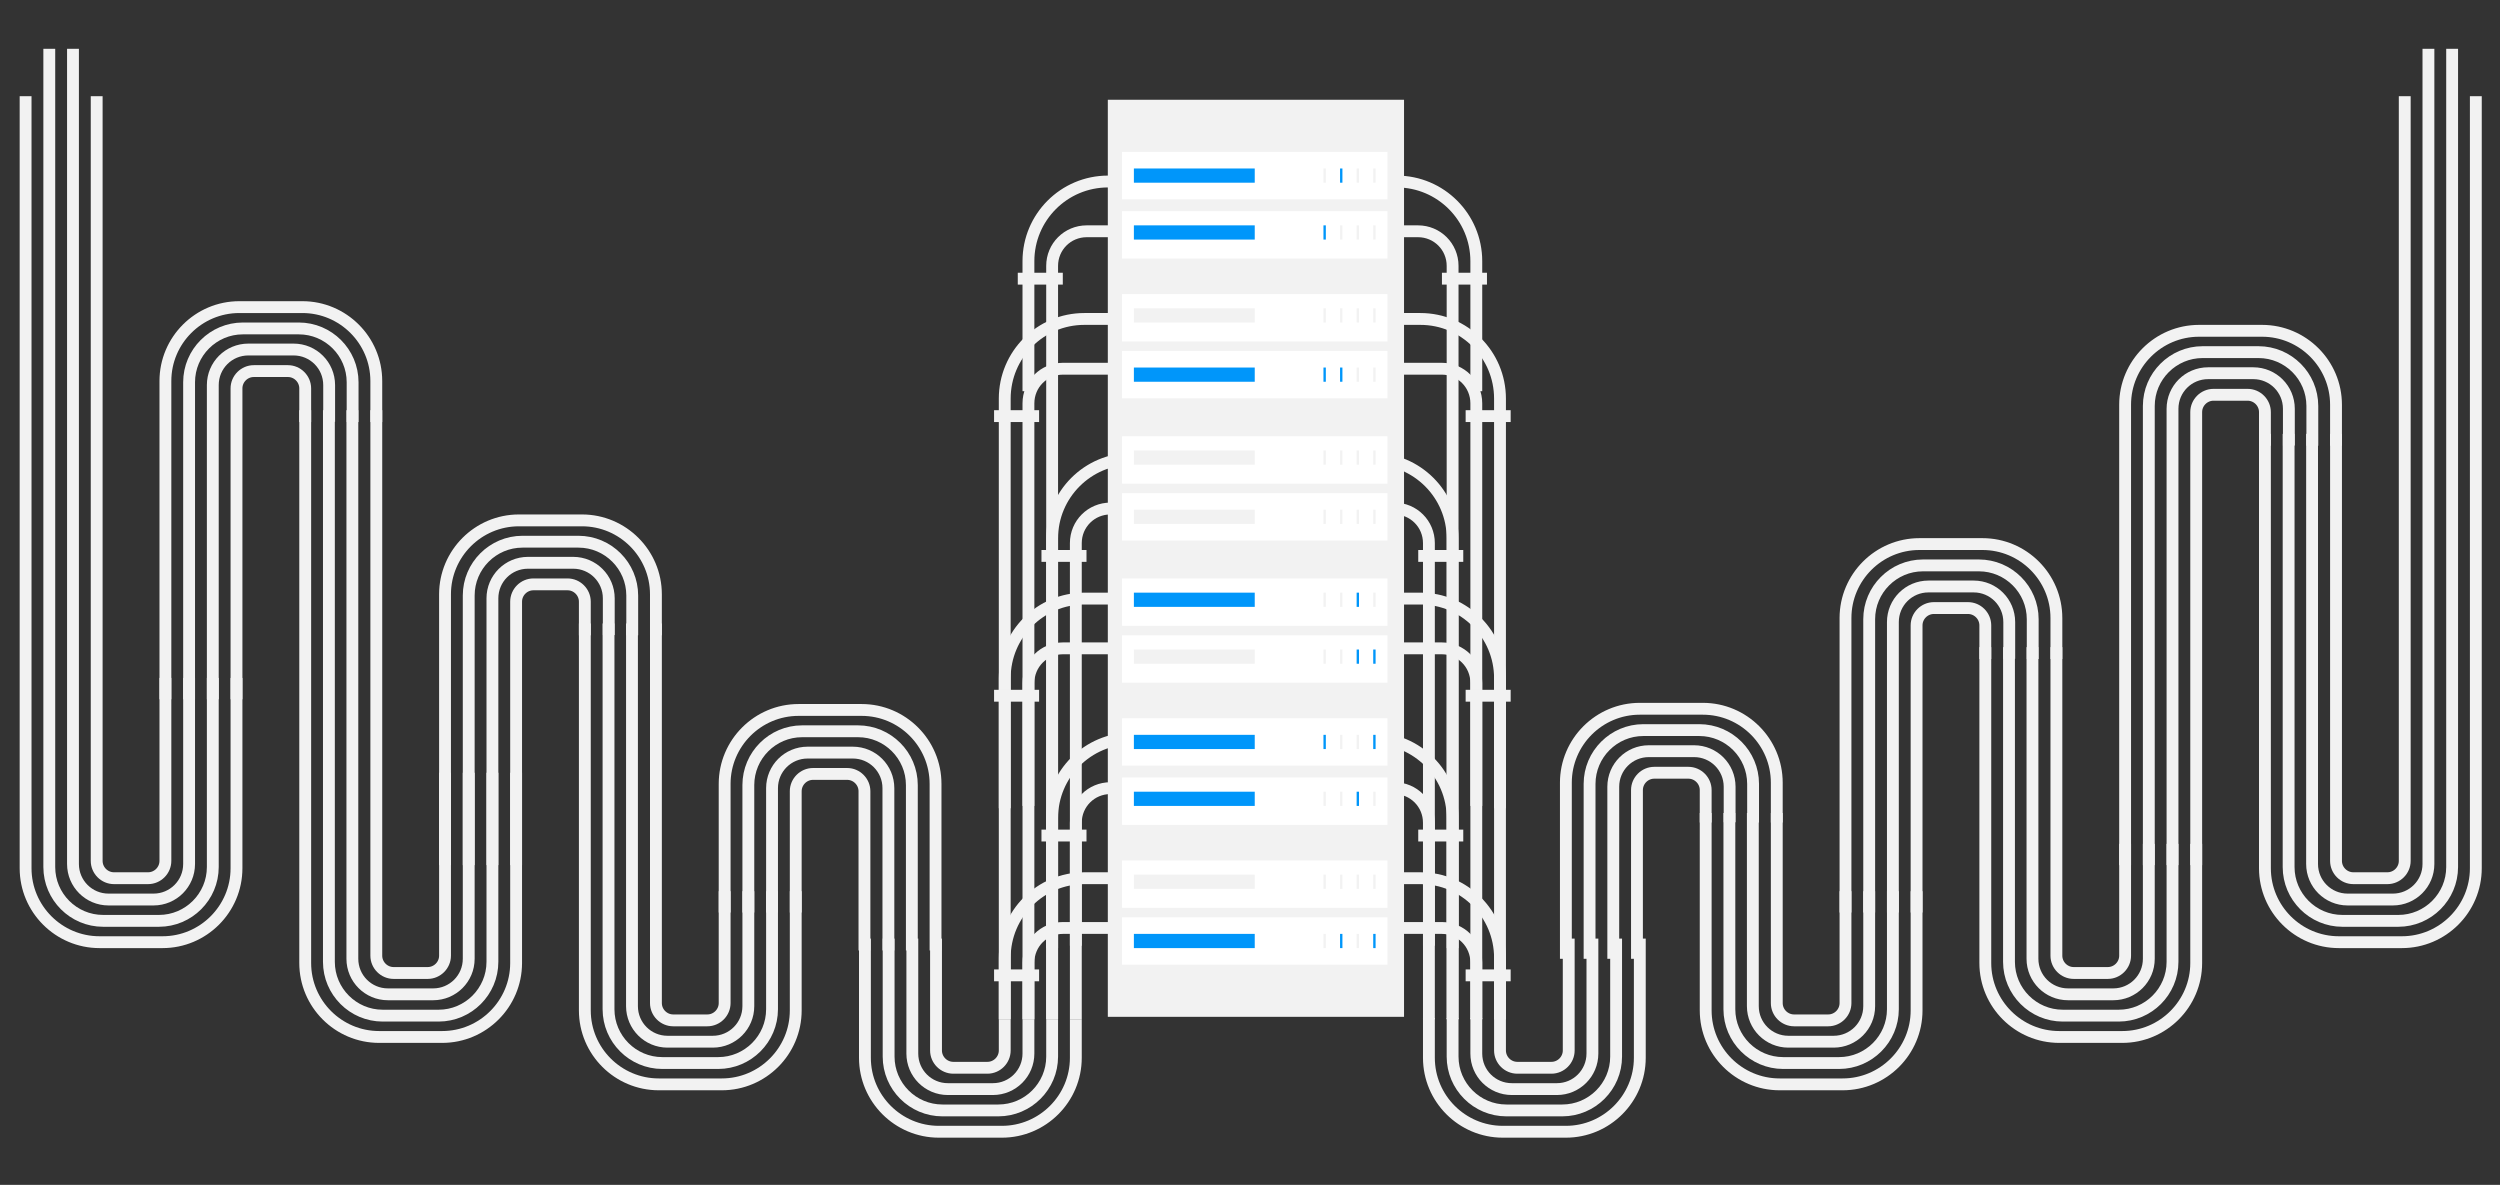 <?xml version="1.0" encoding="utf-8"?>
<!-- Generator: Adobe Illustrator 22.0.1, SVG Export Plug-In . SVG Version: 6.00 Build 0)  -->
<svg version="1.1" id="Layer_1" xmlns="http://www.w3.org/2000/svg" xmlns:xlink="http://www.w3.org/1999/xlink" x="0px" y="0px"
	 viewBox="0 0 1055 500" style="enable-background:new 0 0 1055 500;" xml:space="preserve">
<rect x="0" y="0" width="1055" height="500" fill="#333333" stroke="none"/>
<style type="text/css">
	.st0{fill:none;stroke:#F2F2F2;stroke-width:5;stroke-miterlimit:10;}
	.st1{fill:#F2F2F2;}
	.st2{fill:#FFFFFF;}
	.st3{fill:#0096FA;}
</style>
<path class="st0" d="M690.8,404.6v-71.2c0-4,3.3-7.3,7.3-7.3h14.4c4,0,7.3,3.3,7.3,7.3v13.7"/>
<path class="st0" d="M680.8,404.6V332c0-8.3,6.7-15,15-15h19.1c8.3,0,15,6.7,15,15v15"/>
<path class="st0" d="M670.8,404.6v-73.8c0-12.5,10.2-22.7,22.7-22.7h23.6c12.5,0,22.7,10.2,22.7,22.7v16.3"/>
<path class="st0" d="M660.8,404.6v-74.3c0-17.2,14-31.2,31.2-31.2h26.6c17.2,0,31.2,14,31.2,31.2v16.8"/>
<path class="st0" d="M778.8,376.1v47.2c0,4-3.3,7.3-7.3,7.3h-14.4c-4,0-7.3-3.3-7.3-7.3v-80.2"/>
<path class="st0" d="M788.8,376.1v48.5c0,8.3-6.7,15-15,15h-19.1c-8.3,0-15-6.7-15-15v-81.5"/>
<path class="st0" d="M798.8,376.1v49.8c0,12.5-10.2,22.7-22.7,22.7h-23.6c-12.5,0-22.7-10.2-22.7-22.7v-82.8"/>
<path class="st0" d="M808.8,376.1v50.3c0,17.2-14,31.2-31.2,31.2H751c-17.2,0-31.2-14-31.2-31.2v-83.3"/>
<path class="st0" d="M808.8,385.1V263.9c0-4,3.3-7.3,7.3-7.3h14.4c4,0,7.3,3.3,7.3,7.3v14.2"/>
<path class="st0" d="M798.8,385.1V262.5c0-8.3,6.7-15,15-15h19.1c8.3,0,15,6.7,15,15v15.5"/>
<path class="st0" d="M788.8,385.1V261.3c0-12.5,10.2-22.7,22.7-22.7h23.6c12.5,0,22.7,10.2,22.7,22.7v16.8"/>
<path class="st0" d="M778.8,385.1V260.8c0-17.2,14-31.2,31.2-31.2h26.6c17.2,0,31.2,14,31.2,31.2v17.3"/>
<path class="st0" d="M896.8,356.1v47.2c0,4-3.3,7.3-7.3,7.3h-14.4c-4,0-7.3-3.3-7.3-7.3V273.1"/>
<path class="st0" d="M906.8,356.1v48.5c0,8.3-6.7,15-15,15h-19.1c-8.3,0-15-6.7-15-15V273.1"/>
<path class="st0" d="M916.8,356.1v49.8c0,12.5-10.2,22.7-22.7,22.7h-23.6c-12.5,0-22.7-10.2-22.7-22.7V273.1"/>
<path class="st0" d="M926.8,356.1v50.3c0,17.2-14,31.2-31.2,31.2H869c-17.2,0-31.2-14-31.2-31.2V273.1"/>
<path class="st0" d="M926.8,365.1V173.9c0-4,3.3-7.3,7.3-7.3h14.4c4,0,7.3,3.3,7.3,7.3v14.2"/>
<path class="st0" d="M916.8,365.1V172.5c0-8.3,6.7-15,15-15h19.1c8.3,0,15,6.7,15,15v15.5"/>
<path class="st0" d="M906.8,365.1V171.3c0-12.5,10.2-22.7,22.7-22.7h23.6c12.5,0,22.7,10.2,22.7,22.7v16.8"/>
<path class="st0" d="M896.8,365.1V170.8c0-17.2,14-31.2,31.2-31.2h26.6c17.2,0,31.2,14,31.2,31.2v17.3"/>
<path class="st0" d="M1014.8,40.6v322.7c0,4-3.3,7.3-7.3,7.3h-14.4c-4,0-7.3-3.3-7.3-7.3V183.1"/>
<path class="st0" d="M1024.8,20.6v344c0,8.3-6.7,15-15,15h-19.1c-8.3,0-15-6.7-15-15V183.1"/>
<path class="st0" d="M1034.8,20.6v345.3c0,12.5-10.2,22.7-22.7,22.7h-23.6c-12.5,0-22.7-10.2-22.7-22.7V183.1"/>
<path class="st0" d="M1044.8,40.6v325.8c0,17.2-14,31.2-31.2,31.2H987c-17.2,0-31.2-14-31.2-31.2V183.1"/>
<path class="st0" d="M69.8,286.1v77.2c0,4-3.3,7.3-7.3,7.3H48.1c-4,0-7.3-3.3-7.3-7.3V40.6"/>
<path class="st0" d="M79.8,286.1v78.5c0,8.3-6.7,15-15,15H45.8c-8.3,0-15-6.7-15-15v-344"/>
<path class="st0" d="M89.8,286.1v79.8c0,12.5-10.2,22.7-22.7,22.7H43.5c-12.5,0-22.7-10.2-22.7-22.7V20.6"/>
<path class="st0" d="M99.8,286.1v80.3c0,17.2-14,31.2-31.2,31.2H42c-17.2,0-31.2-14-31.2-31.2V40.6"/>
<path class="st0" d="M99.8,295.1V163.9c0-4,3.3-7.3,7.3-7.3h14.4c4,0,7.3,3.3,7.3,7.3v14.2"/>
<path class="st0" d="M89.8,295.1V162.5c0-8.3,6.7-15,15-15h19.1c8.3,0,15,6.7,15,15v15.5"/>
<path class="st0" d="M79.8,295.1V161.3c0-12.5,10.2-22.7,22.7-22.7h23.6c12.5,0,22.7,10.2,22.7,22.7v16.8"/>
<path class="st0" d="M69.8,295.1V160.8c0-17.2,14-31.2,31.2-31.2h26.6c17.2,0,31.2,14,31.2,31.2v17.3"/>
<path class="st0" d="M187.8,326.1v77.2c0,4-3.3,7.3-7.3,7.3h-14.4c-4,0-7.3-3.3-7.3-7.3V173.1"/>
<path class="st0" d="M197.8,326.1v78.5c0,8.3-6.7,15-15,15h-19.1c-8.3,0-15-6.7-15-15V173.1"/>
<path class="st0" d="M207.8,326.1v79.8c0,12.5-10.2,22.7-22.7,22.7h-23.6c-12.5,0-22.7-10.2-22.7-22.7V173.1"/>
<path class="st0" d="M217.8,326.1v80.3c0,17.2-14,31.2-31.2,31.2H160c-17.2,0-31.2-14-31.2-31.2V173.1"/>
<path class="st0" d="M217.8,365.1V253.9c0-4,3.3-7.3,7.3-7.3h14.4c4,0,7.3,3.3,7.3,7.3v14.2"/>
<path class="st0" d="M207.8,365.1V252.5c0-8.3,6.7-15,15-15h19.1c8.3,0,15,6.7,15,15v15.5"/>
<path class="st0" d="M197.8,365.1V251.3c0-12.5,10.2-22.7,22.7-22.7h23.6c12.5,0,22.7,10.2,22.7,22.7v16.8"/>
<path class="st0" d="M187.8,365.1V250.8c0-17.2,14-31.2,31.2-31.2h26.6c17.2,0,31.2,14,31.2,31.2v17.3"/>
<path class="st0" d="M305.8,376.1v47.2c0,4-3.3,7.3-7.3,7.3h-14.4c-4,0-7.3-3.3-7.3-7.3V263.1"/>
<path class="st0" d="M315.8,376.1v48.5c0,8.3-6.7,15-15,15h-19.1c-8.3,0-15-6.7-15-15V263.1"/>
<path class="st0" d="M325.8,376.1v49.8c0,12.5-10.2,22.7-22.7,22.7h-23.6c-12.5,0-22.7-10.2-22.7-22.7V263.1"/>
<path class="st0" d="M335.8,376.1v50.3c0,17.2-14,31.2-31.2,31.2H278c-17.2,0-31.2-14-31.2-31.2V263.1"/>
<path class="st0" d="M335.8,385.1v-51.2c0-4,3.3-7.3,7.3-7.3h14.4c4,0,7.3,3.3,7.3,7.3v67.2"/>
<path class="st0" d="M325.8,385.1v-52.5c0-8.3,6.7-15,15-15h19.1c8.3,0,15,6.7,15,15v68.5"/>
<path class="st0" d="M315.8,385.1v-53.8c0-12.5,10.2-22.7,22.7-22.7h23.6c12.5,0,22.7,10.2,22.7,22.7v69.8"/>
<path class="st0" d="M305.8,385.1v-54.3c0-17.2,14-31.2,31.2-31.2h26.6c17.2,0,31.2,14,31.2,31.2v70.3"/>
<g>
	<g>
		<path class="st0" d="M560.5,76.6h28.9c18.6,0,33.6,15.1,33.6,33.6v54.9"/>
		<path class="st0" d="M559.5,97.6h38.9c8.1,0,14.6,6.5,14.6,14.6v317.9"/>
		<line class="st0" x1="608.5" y1="117.6" x2="627.5" y2="117.6"/>
	</g>
	<g>
		<path class="st0" d="M570.5,134.6h28.9c18.6,0,33.6,15.1,33.6,33.6v261.9"/>
		<path class="st0" d="M569.5,155.6h38.9c8.1,0,14.6,6.5,14.6,14.6v259.9"/>
		<line class="st0" x1="618.5" y1="175.6" x2="637.5" y2="175.6"/>
	</g>
	<g>
		<path class="st0" d="M550.5,193.6h28.9c18.6,0,33.6,15.1,33.6,33.6v202.9"/>
		<path class="st0" d="M549.5,214.6h38.9c8.1,0,14.6,6.5,14.6,14.6v200.9"/>
		<line class="st0" x1="598.5" y1="234.6" x2="617.5" y2="234.6"/>
	</g>
	<g>
		<path class="st0" d="M570.5,252.6h28.9c18.6,0,33.6,15.1,33.6,33.6v54.9"/>
		<path class="st0" d="M569.5,273.6h38.9c8.1,0,14.6,6.5,14.6,14.6v51.9"/>
		<line class="st0" x1="618.5" y1="293.6" x2="637.5" y2="293.6"/>
	</g>
	<g>
		<path class="st0" d="M550.5,311.6h28.9c18.6,0,33.6,15.1,33.6,33.6v54.9"/>
		<path class="st0" d="M549.5,332.6h38.9c8.1,0,14.6,6.5,14.6,14.6v51.9"/>
		<line class="st0" x1="598.5" y1="352.6" x2="617.5" y2="352.6"/>
	</g>
	<g>
		<path class="st0" d="M570.5,370.6h28.9c18.6,0,33.6,15.1,33.6,33.6v25.9"/>
		<path class="st0" d="M569.5,391.6h38.9c8.1,0,14.6,6.5,14.6,14.6v23.9"/>
		<line class="st0" x1="618.5" y1="411.6" x2="637.5" y2="411.6"/>
	</g>
	<path class="st0" d="M662,396.1v47.2c0,4-3.3,7.3-7.3,7.3h-14.4c-4,0-7.3-3.3-7.3-7.3v-13.7"/>
	<path class="st0" d="M672,396.1v48.5c0,8.3-6.7,15-15,15H638c-8.3,0-15-6.7-15-15v-15"/>
	<path class="st0" d="M682,396.1v49.8c0,12.5-10.2,22.7-22.7,22.7h-23.6c-12.5,0-22.7-10.2-22.7-22.7v-16.3"/>
	<path class="st0" d="M692,396.1v50.3c0,17.2-14,31.2-31.2,31.2h-26.6c-17.2,0-31.2-14-31.2-31.2v-16.8"/>
	<g>
		<g>
			<path class="st0" d="M496.5,76.6h-28.9c-18.6,0-33.6,15.1-33.6,33.6v54.9"/>
			<path class="st0" d="M497.5,97.6h-38.9c-8.1,0-14.6,6.5-14.6,14.6v317.9"/>
			<line class="st0" x1="448.5" y1="117.6" x2="429.5" y2="117.6"/>
		</g>
		<g>
			<path class="st0" d="M486.5,134.6h-28.9c-18.6,0-33.6,15.1-33.6,33.6v261.9"/>
			<path class="st0" d="M487.5,155.6h-38.9c-8.1,0-14.6,6.5-14.6,14.6v259.9"/>
			<line class="st0" x1="438.5" y1="175.6" x2="419.5" y2="175.6"/>
		</g>
		<g>
			<path class="st0" d="M506.5,193.6h-28.9c-18.6,0-33.6,15.1-33.6,33.6v202.9"/>
			<path class="st0" d="M507.5,214.6h-38.9c-8.1,0-14.6,6.5-14.6,14.6v200.9"/>
			<line class="st0" x1="458.5" y1="234.6" x2="439.5" y2="234.6"/>
		</g>
		<g>
			<path class="st0" d="M486.5,252.6h-28.9c-18.6,0-33.6,15.1-33.6,33.6v54.9"/>
			<path class="st0" d="M487.5,273.6h-38.9c-8.1,0-14.6,6.5-14.6,14.6v51.9"/>
			<line class="st0" x1="438.5" y1="293.6" x2="419.5" y2="293.6"/>
		</g>
		<g>
			<path class="st0" d="M506.5,311.6h-28.9c-18.6,0-33.6,15.1-33.6,33.6v54.9"/>
			<path class="st0" d="M507.5,332.6h-38.9c-8.1,0-14.6,6.5-14.6,14.6v51.9"/>
			<line class="st0" x1="458.5" y1="352.6" x2="439.5" y2="352.6"/>
		</g>
		<g>
			<path class="st0" d="M486.5,370.6h-28.9c-18.6,0-33.6,15.1-33.6,33.6v25.9"/>
			<path class="st0" d="M487.5,391.6h-38.9c-8.1,0-14.6,6.5-14.6,14.6v23.9"/>
			<line class="st0" x1="438.5" y1="411.6" x2="419.5" y2="411.6"/>
		</g>
		<path class="st0" d="M395,396.1v47.2c0,4,3.3,7.3,7.3,7.3h14.4c4,0,7.3-3.3,7.3-7.3v-13.2"/>
		<path class="st0" d="M385,396.1v48.5c0,8.3,6.7,15,15,15H419c8.3,0,15-6.7,15-15v-14.5"/>
		<path class="st0" d="M375,396.1v49.8c0,12.5,10.2,22.7,22.7,22.7h23.6c12.5,0,22.7-10.2,22.7-22.7v-15.8"/>
		<path class="st0" d="M365,396.1v50.3c0,17.2,14,31.2,31.2,31.2h26.6c17.2,0,31.2-14,31.2-31.2v-16.3"/>
	</g>
	<rect x="467.5" y="42.1" class="st1" width="125" height="387"/>
	<g>
		<rect x="473.5" y="64.1" class="st2" width="112" height="20"/>
		<rect x="478.5" y="71.1" class="st3" width="51" height="6"/>
		<rect x="558.5" y="71.1" class="st1" width="1" height="6"/>
		<rect x="565.5" y="71.1" class="st3" width="1" height="6"/>
		<rect x="572.5" y="71.1" class="st1" width="1" height="6"/>
		<rect x="579.5" y="71.1" class="st1" width="1" height="6"/>
		<rect x="473.5" y="89.1" class="st2" width="112" height="20"/>
		<rect x="478.5" y="95.1" class="st3" width="51" height="6"/>
		<rect x="558.5" y="95.1" class="st3" width="1" height="6"/>
		<rect x="565.5" y="95.1" class="st1" width="1" height="6"/>
		<rect x="572.5" y="95.1" class="st1" width="1" height="6"/>
		<rect x="579.5" y="95.1" class="st1" width="1" height="6"/>
		<rect x="473.5" y="124.1" class="st2" width="112" height="20"/>
		<rect x="478.5" y="130.1" class="st1" width="51" height="6"/>
		<rect x="558.5" y="130.1" class="st1" width="1" height="6"/>
		<rect x="565.5" y="130.1" class="st1" width="1" height="6"/>
		<rect x="572.5" y="130.1" class="st1" width="1" height="6"/>
		<rect x="579.5" y="130.1" class="st1" width="1" height="6"/>
		<rect x="473.5" y="148.1" class="st2" width="112" height="20"/>
		<rect x="478.5" y="155.1" class="st3" width="51" height="6"/>
		<rect x="558.5" y="155.1" class="st3" width="1" height="6"/>
		<rect x="565.5" y="155.1" class="st3" width="1" height="6"/>
		<rect x="572.5" y="155.1" class="st1" width="1" height="6"/>
		<rect x="579.5" y="155.1" class="st1" width="1" height="6"/>
		<rect x="473.5" y="184.1" class="st2" width="112" height="20"/>
		<rect x="478.5" y="190.1" class="st1" width="51" height="6"/>
		<rect x="558.5" y="190.1" class="st1" width="1" height="6"/>
		<rect x="565.5" y="190.1" class="st1" width="1" height="6"/>
		<rect x="572.5" y="190.1" class="st1" width="1" height="6"/>
		<rect x="579.5" y="190.1" class="st1" width="1" height="6"/>
		<rect x="473.5" y="208.1" class="st2" width="112" height="20"/>
		<rect x="478.5" y="215.1" class="st1" width="51" height="6"/>
		<rect x="558.5" y="215.1" class="st1" width="1" height="6"/>
		<rect x="565.5" y="215.1" class="st1" width="1" height="6"/>
		<rect x="572.5" y="215.1" class="st1" width="1" height="6"/>
		<rect x="579.5" y="215.1" class="st1" width="1" height="6"/>
		<rect x="473.5" y="244.1" class="st2" width="112" height="20"/>
		<rect x="478.5" y="250.1" class="st3" width="51" height="6"/>
		<rect x="558.5" y="250.1" class="st1" width="1" height="6"/>
		<rect x="565.5" y="250.1" class="st1" width="1" height="6"/>
		<rect x="572.5" y="250.1" class="st3" width="1" height="6"/>
		<rect x="579.5" y="250.1" class="st1" width="1" height="6"/>
		<rect x="473.5" y="268.1" class="st2" width="112" height="20"/>
		<rect x="478.5" y="274.1" class="st1" width="51" height="6"/>
		<rect x="558.5" y="274.1" class="st1" width="1" height="6"/>
		<rect x="565.5" y="274.1" class="st1" width="1" height="6"/>
		<rect x="572.5" y="274.1" class="st3" width="1" height="6"/>
		<rect x="579.5" y="274.1" class="st3" width="1" height="6"/>
		<rect x="473.5" y="303.1" class="st2" width="112" height="20"/>
		<rect x="478.5" y="310.1" class="st3" width="51" height="6"/>
		<rect x="558.5" y="310.1" class="st3" width="1" height="6"/>
		<rect x="565.5" y="310.1" class="st1" width="1" height="6"/>
		<rect x="572.5" y="310.1" class="st1" width="1" height="6"/>
		<rect x="579.5" y="310.1" class="st3" width="1" height="6"/>
		<rect x="473.5" y="328.1" class="st2" width="112" height="20"/>
		<rect x="478.5" y="334.1" class="st3" width="51" height="6"/>
		<rect x="558.5" y="334.1" class="st1" width="1" height="6"/>
		<rect x="565.5" y="334.1" class="st1" width="1" height="6"/>
		<rect x="572.5" y="334.1" class="st3" width="1" height="6"/>
		<rect x="579.5" y="334.1" class="st1" width="1" height="6"/>
		<rect x="473.5" y="363.1" class="st2" width="112" height="20"/>
		<rect x="478.5" y="369.1" class="st1" width="51" height="6"/>
		<rect x="558.5" y="369.1" class="st1" width="1" height="6"/>
		<rect x="565.5" y="369.1" class="st1" width="1" height="6"/>
		<rect x="572.5" y="369.1" class="st1" width="1" height="6"/>
		<rect x="579.5" y="369.1" class="st1" width="1" height="6"/>
		<rect x="473.5" y="387.1" class="st2" width="112" height="20"/>
		<rect x="478.5" y="394.1" class="st3" width="51" height="6"/>
		<rect x="558.5" y="394.1" class="st1" width="1" height="6"/>
		<rect x="565.5" y="394.1" class="st3" width="1" height="6"/>
		<rect x="572.5" y="394.1" class="st1" width="1" height="6"/>
		<rect x="579.5" y="394.1" class="st3" width="1" height="6"/>
	</g>
</g>
</svg>
